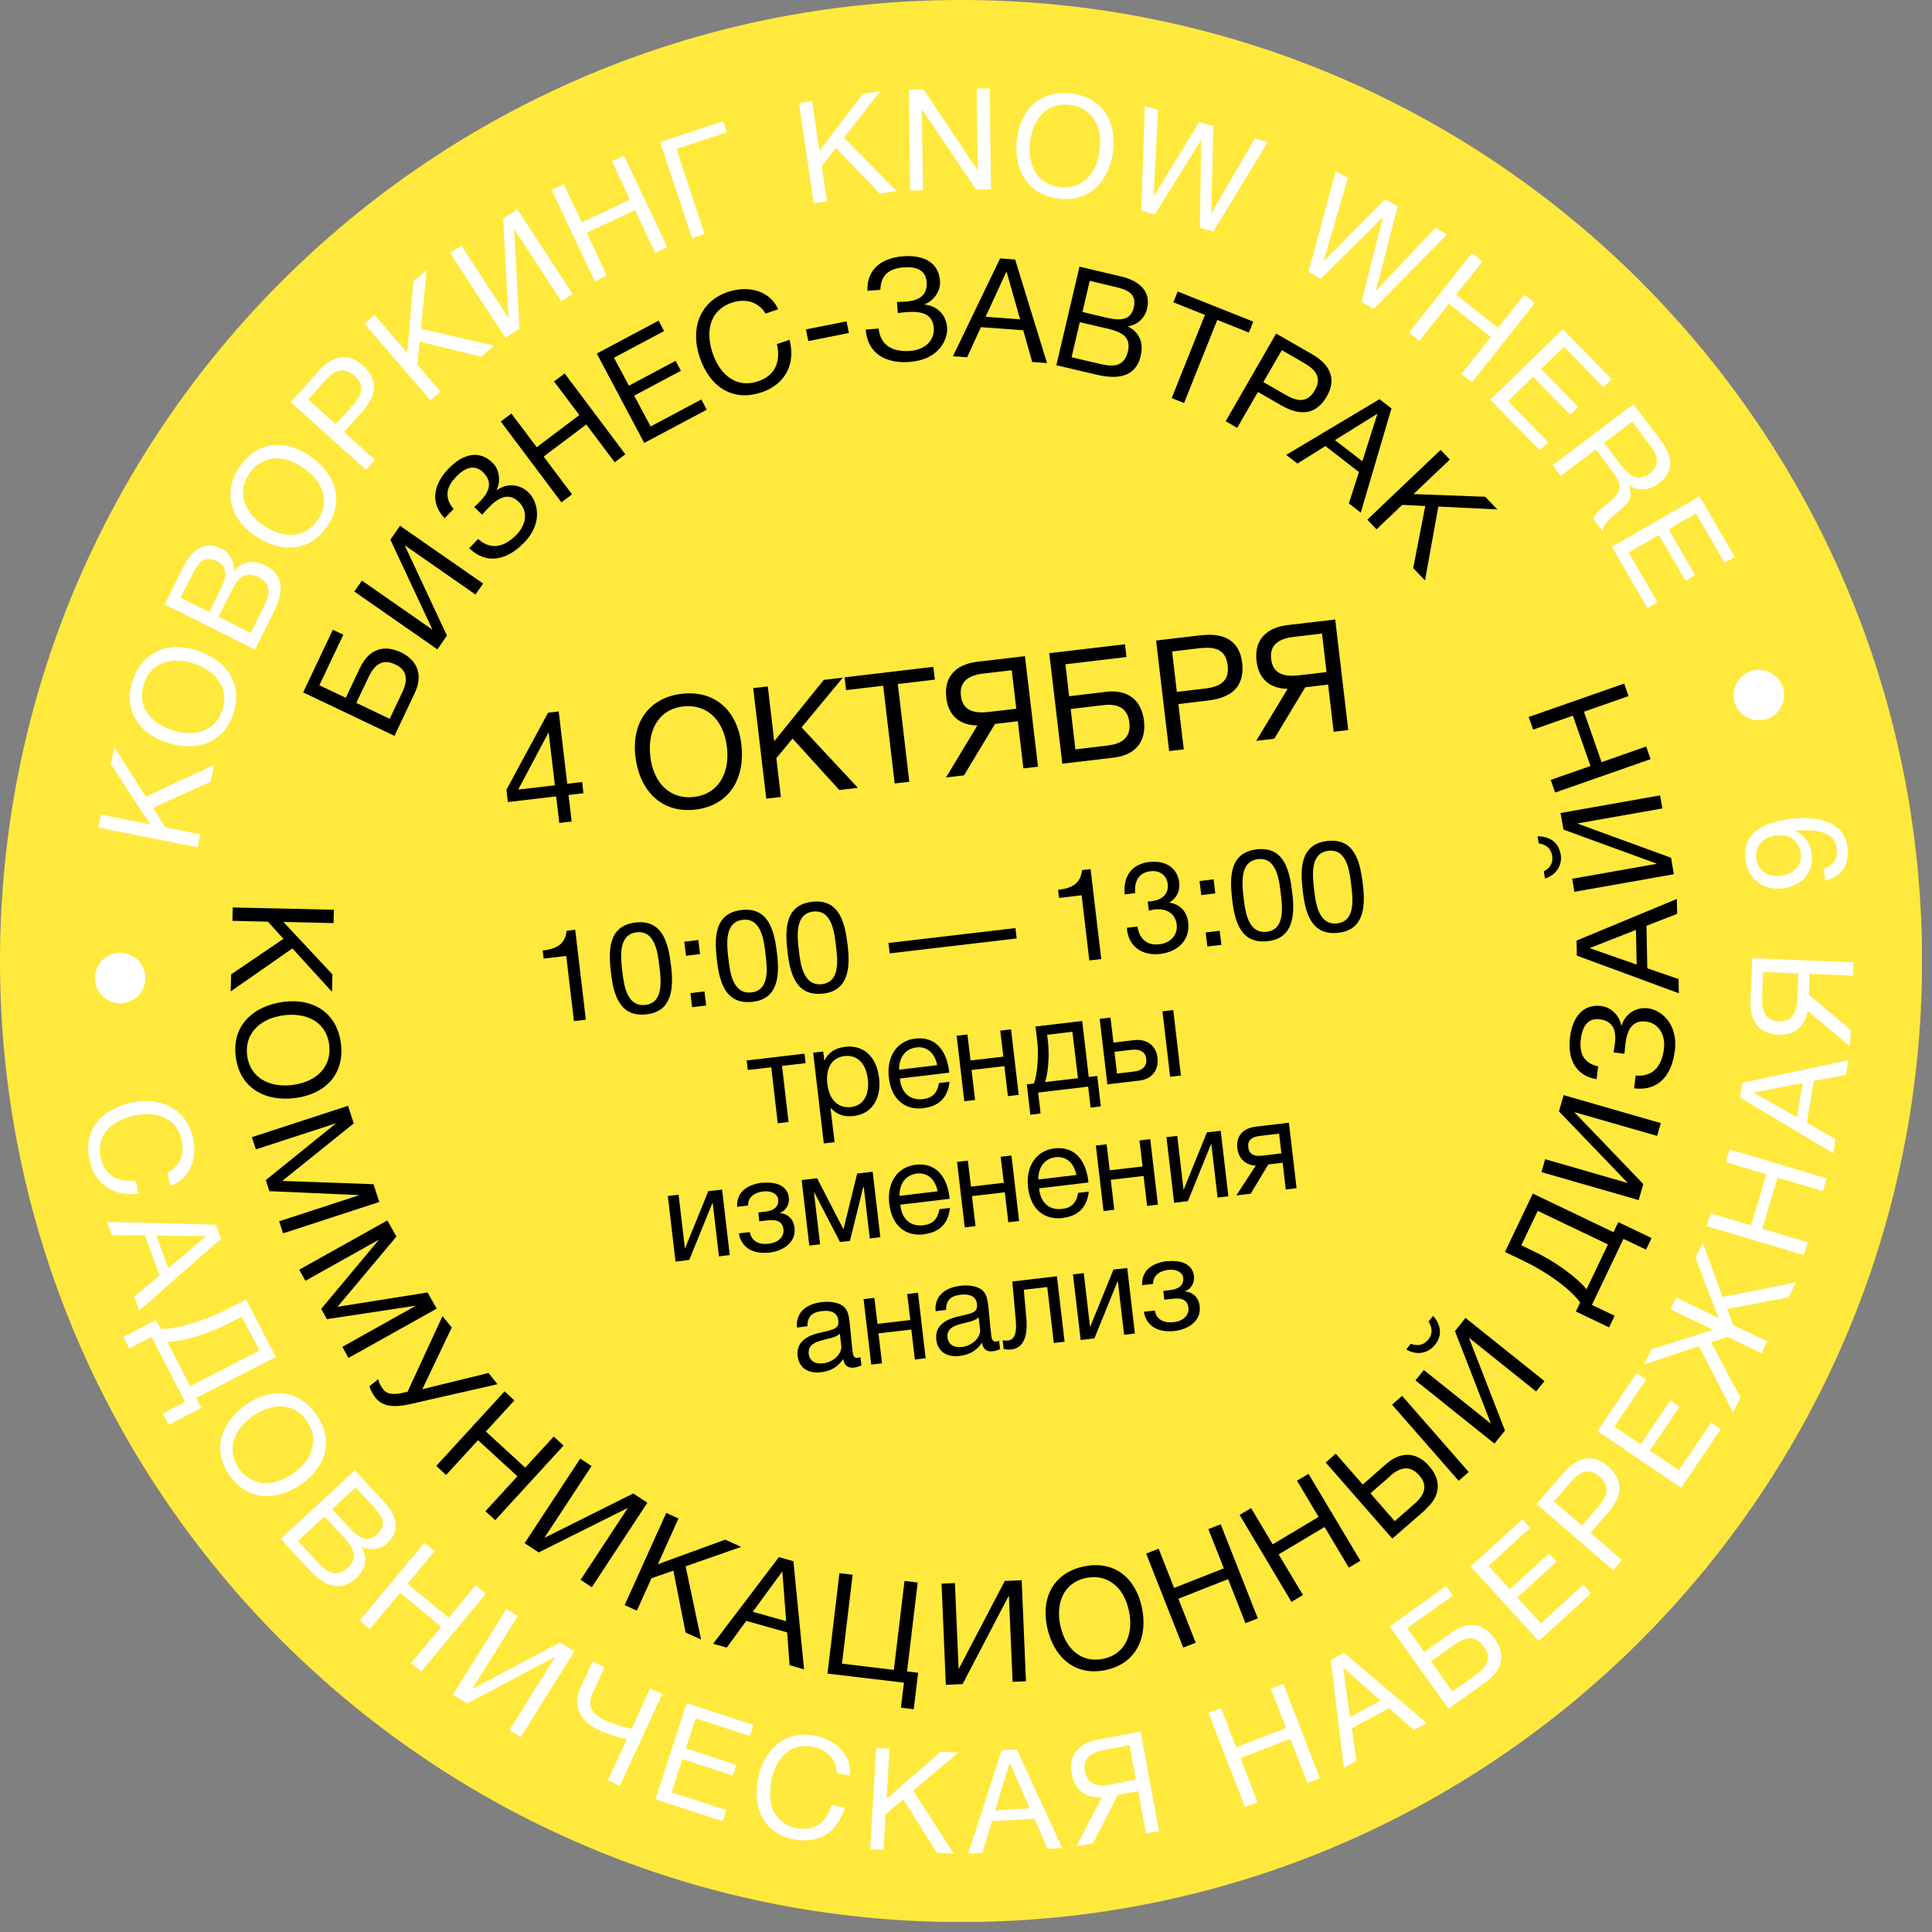 <svg width="136" height="136" viewBox="0 0 136 136" fill="none" xmlns="http://www.w3.org/2000/svg">
<rect x="0" y="0" width="136" height="136" fill="#808080" stroke="none"/>
<g clip-path="url(#clip0_451_178)">
<path d="M67.65 135.3C105.012 135.3 135.3 105.012 135.3 67.65C135.3 30.288 105.012 0 67.65 0C30.288 0 0 30.288 0 67.65C0 105.012 30.288 135.3 67.65 135.3Z" fill="#FFE93D"/>
<path d="M8.5 70.63C7.52 70.65 6.7 69.87 6.68 68.89C6.66 67.91 7.44 67.09 8.42 67.07C9.4 67.05 10.22 67.83 10.24 68.81C10.26 69.79 9.48 70.61 8.5 70.63Z" fill="white"/>
<path d="M6.3 81.67C5.85 79.69 6.98 78.14 9.2 77.63C11.19 77.18 13.1 77.96 13.58 80.09C13.89 81.46 13.44 83 11.99 83.47L11.78 82.55C12.64 82.14 13.02 81.28 12.78 80.24C12.41 78.59 10.88 78.21 9.41 78.54C7.65 78.94 6.76 80.07 7.09 81.51C7.36 82.69 8.22 83.25 9.55 83.1L9.76 84.02C7.96 84.26 6.68 83.36 6.29 81.65L6.3 81.67Z" fill="white"/>
<path d="M9.81 92.26L9.45 91.27L11.23 89.78L10.21 86.97L7.88 86.95L7.54 86.01L15.19 86.21L15.55 87.21L9.81 92.25V92.26ZM14.52 87.01L11.01 86.98L11.84 89.27L14.52 87.01Z" fill="white"/>
<path d="M11.46 99.5L13.03 98.69L10.67 94.11L9.1 94.92L8.68 94.11L10.98 92.92L11.3 93.54C12.4 93.58 14.36 93.01 16.1 92.11L17.33 91.48L19.41 95.52L13.81 98.41L14.17 99.11L11.87 100.3L11.45 99.49L11.46 99.5ZM18.26 95.07L17.03 92.68L16.17 93.12C14.6 93.93 12.78 94.45 11.79 94.47L13.39 97.58L18.26 95.07V95.07Z" fill="white"/>
<path d="M21.22 104.47C19.51 105.67 17.46 105.71 16.16 103.86C14.85 101.99 15.63 100.07 17.32 98.88C19.14 97.6 21.07 97.87 22.26 99.57C23.53 101.38 22.96 103.26 21.22 104.48V104.47ZM17.8 99.68C16.34 100.7 15.96 102.16 16.83 103.39C17.69 104.61 19.19 104.74 20.64 103.72C22.08 102.71 22.46 101.26 21.59 100.02C20.62 98.64 19.05 98.8 17.8 99.67V99.68Z" fill="white"/>
<path d="M27.05 105.73C27.85 106.6 28.25 107.71 27.29 108.6C26.78 109.08 26.06 109.18 25.45 108.87C25.9 109.65 25.75 110.46 25.06 111.1C23.86 112.21 22.68 111.48 21.75 110.48L19.76 108.33L24.98 103.5L27.04 105.73H27.05ZM20.97 108.47L22.25 109.85C22.89 110.55 23.57 111.19 24.49 110.34C25.4 109.5 24.65 108.71 24.01 108.01L22.84 106.75L20.98 108.47H20.97ZM23.38 106.24L24.53 107.48C25.07 108.07 25.77 108.73 26.55 108C27.34 107.27 26.81 106.63 26.24 106.01L25.03 104.71L23.38 106.24Z" fill="white"/>
<path d="M29.65 117.68L28.93 117.08L31.06 114.52L28.17 112.12L26.04 114.68L25.32 114.08L29.87 108.6L30.59 109.2L28.69 111.48L31.58 113.88L33.48 111.59L34.2 112.19L29.65 117.67V117.68Z" fill="white"/>
<path d="M35.65 113.26L36.45 113.76L33.25 118.87H33.27L39.42 115.62L40.43 116.25L36.66 122.28L35.86 121.78L39.07 116.65H39.05L32.88 119.91L31.88 119.29L35.65 113.25V113.26Z" fill="white"/>
<path d="M42.79 125.31L44.12 122.43C43.77 122.36 42.83 122.11 42.22 121.82C40.24 120.9 40.53 119.52 40.86 118.8L41.71 116.96L42.56 117.36L41.74 119.13C41.5 119.66 41.26 120.47 42.56 121.08C43.37 121.45 44.1 121.62 44.46 121.69L45.77 118.85L46.62 119.25L43.63 125.71L42.78 125.32L42.79 125.31Z" fill="white"/>
<path d="M52.76 122.2L48.97 120.96L48.28 123.08L51.83 124.24L51.59 124.99L48.04 123.83L47.28 126.17L51.12 127.42L50.87 128.2L46.14 126.66L48.34 119.89L53.03 121.42L52.78 122.2H52.76Z" fill="white"/>
<path d="M55.9 129.49C53.91 129.11 52.93 127.45 53.36 125.21C53.74 123.21 55.22 121.77 57.37 122.18C58.75 122.44 59.98 123.47 59.83 124.99L58.91 124.81C58.88 123.86 58.24 123.16 57.2 122.96C55.54 122.64 54.58 123.89 54.29 125.37C53.95 127.15 54.63 128.41 56.09 128.69C57.28 128.92 58.14 128.35 58.54 127.07L59.46 127.25C58.96 129 57.63 129.81 55.9 129.48V129.49Z" fill="white"/>
<path d="M64.29 126.06L67.15 130.5L65.95 130.43L63.59 126.66L62.34 127.71L62.19 130.21L61.25 130.15L61.68 123.04L62.62 123.1L62.41 126.62L66.22 123.31L67.45 123.38L64.28 126.05L64.29 126.06Z" fill="white"/>
<path d="M74.79 130.09L73.74 130.15L72.82 128.02L69.83 128.2L69.15 130.43L68.15 130.49L70.51 123.21L71.57 123.15L74.78 130.09H74.79ZM71.08 124.08L70.05 127.44L72.49 127.29L71.08 124.08Z" fill="white"/>
<path d="M76.91 129.76L75.77 129.97L77.55 126.52C76.43 126.58 75.66 126.04 75.44 124.87C75.2 123.55 75.91 122.71 77.28 122.46L80.29 121.9L81.59 128.9L80.67 129.07L80.12 126.08L78.68 126.35L76.93 129.77L76.91 129.76ZM79.51 122.85L77.74 123.18C76.72 123.37 76.21 123.84 76.37 124.69C76.53 125.56 77.16 125.81 78.19 125.61L79.96 125.28L79.51 122.84V122.85Z" fill="white"/>
<path d="M92.91 125.17L92.03 125.51L90.83 122.4L87.32 123.76L88.52 126.87L87.64 127.21L85.07 120.57L85.95 120.23L87.02 123L90.53 121.64L89.46 118.87L90.34 118.53L92.91 125.17Z" fill="white"/>
<path d="M100.44 121.28L99.52 121.78L97.79 120.24L95.16 121.66L95.48 123.96L94.6 124.44L93.68 116.85L94.61 116.35L100.44 121.29V121.28ZM94.55 117.39L95.03 120.87L97.18 119.71L94.55 117.39V117.39Z" fill="white"/>
<path d="M102.2 114.9C103.34 114.09 104.44 114.26 105.22 115.36C106 116.45 105.79 117.54 104.66 118.35L101.96 120.28L97.82 114.49L101.79 111.65L102.27 112.32L99.06 114.61L100.26 116.29L102.2 114.91V114.9ZM102.42 115.75L100.73 116.95L102.24 119.07L103.93 117.87C104.78 117.27 104.96 116.62 104.45 115.91C103.94 115.19 103.27 115.14 102.42 115.75V115.75Z" fill="white"/>
<path d="M107.72 107.54L104.78 110.23L106.28 111.87L109.03 109.36L109.56 109.94L106.81 112.45L108.47 114.27L111.45 111.55L112 112.16L108.32 115.52L103.52 110.27L107.16 106.95L107.71 107.56L107.72 107.54Z" fill="white"/>
<path d="M110.08 103.66C110.97 102.63 112.06 102.24 113.18 103.21C114.4 104.26 114.13 105.4 113.22 106.45L111.96 107.91L114.17 109.82L113.56 110.53L108.17 105.88L110.08 103.66V103.66ZM111.36 107.39L112.54 106.02C113.13 105.33 113.4 104.64 112.61 103.95C111.75 103.21 111.1 103.71 110.49 104.42L109.39 105.69L111.36 107.39Z" fill="white"/>
<path d="M115.88 97.12L113.64 100.42L115.49 101.67L117.58 98.58L118.23 99.02L116.14 102.11L118.18 103.49L120.45 100.15L121.13 100.61L118.34 104.73L112.45 100.74L115.21 96.66L115.89 97.12H115.88Z" fill="white"/>
<path d="M125.9 91.33L121.58 92.14L122.01 93.28L124.41 94.43L124.01 95.26L121.61 94.11L120.45 94.49L122.51 98.37L122 99.43L119.59 94.76L115.73 96.05L116.24 94.99L120.58 93.61L117.6 92.17L118 91.34L120.98 92.78L119.35 88.53L119.86 87.47L121.26 91.3L126.41 90.28L125.9 91.34V91.33Z" fill="white"/>
<path d="M128.59 82.95L128.32 83.85L125.13 82.89L124.05 86.49L127.24 87.45L126.97 88.35L120.15 86.31L120.42 85.41L123.26 86.26L124.34 82.66L121.49 81.81L121.76 80.91L128.58 82.95H128.59Z" fill="white"/>
<path d="M130.12 74.62L129.95 75.66L127.67 76.09L127.19 79.04L129.21 80.19L129.05 81.18L122.48 77.26L122.65 76.22L130.12 74.63V74.62ZM123.44 76.9L126.49 78.65L126.89 76.24L123.45 76.9H123.44Z" fill="white"/>
<path d="M130.27 72.5L130.22 73.66L127.25 71.15C127.05 72.25 126.36 72.89 125.17 72.84C123.83 72.78 123.17 71.9 123.22 70.51L123.35 67.45L130.47 67.74L130.43 68.68L127.39 68.55L127.33 70.02L130.27 72.49V72.5ZM124.11 68.42L124.04 70.22C124 71.26 124.34 71.85 125.21 71.89C126.09 71.93 126.47 71.37 126.52 70.32L126.59 68.52L124.11 68.42V68.42Z" fill="white"/>
<path d="M128.37 61.15C129.04 60.97 129.4 60.43 129.3 59.72C129.14 58.51 127.78 58.41 126.81 58.45C126.6 58.45 126.53 58.47 126.34 58.49C127.04 58.8 127.42 59.3 127.53 60.08C127.7 61.36 126.89 62.35 125.53 62.53C124.12 62.71 123.05 61.9 122.87 60.52C122.61 58.49 124.38 57.86 125.99 57.65C127.59 57.44 129.79 57.63 130.05 59.65C130.2 60.82 129.64 61.75 128.49 61.98L128.38 61.15H128.37ZM125.38 61.64C126.23 61.53 126.88 60.97 126.76 60.05C126.65 59.19 125.96 58.69 125.04 58.81C124.07 58.94 123.52 59.59 123.63 60.46C123.74 61.28 124.43 61.77 125.39 61.64H125.38Z" fill="white"/>
<path d="M123.25 47.24C124.18 46.93 125.19 47.44 125.5 48.37C125.81 49.3 125.3 50.31 124.37 50.62C123.44 50.93 122.43 50.42 122.12 49.49C121.81 48.56 122.32 47.55 123.25 47.24Z" fill="white"/>
<path d="M10.27 56.08L15.06 53.85L14.83 55.03L10.77 56.86L11.64 58.24L14.09 58.73L13.91 59.65L6.92 58.26L7.1 57.34L10.57 58.03L7.81 53.8L8.05 52.59L10.27 56.09V56.08Z" fill="white"/>
<path d="M13.93 45.81C15.91 46.48 17.15 48.12 16.42 50.26C15.69 52.42 13.67 52.93 11.71 52.26C9.61 51.55 8.68 49.83 9.35 47.87C10.06 45.78 11.92 45.13 13.93 45.81V45.81ZM12.08 51.39C13.77 51.96 15.17 51.42 15.65 49.99C16.13 48.58 15.34 47.29 13.67 46.72C12 46.15 10.61 46.71 10.13 48.13C9.59 49.72 10.64 50.9 12.08 51.39V51.39Z" fill="white"/>
<path d="M12.94 39.83C13.47 38.78 14.38 38.01 15.55 38.6C16.17 38.91 16.53 39.55 16.45 40.22C17.02 39.52 17.83 39.38 18.67 39.8C20.14 40.53 19.87 41.9 19.26 43.11L17.95 45.73L11.59 42.55L12.95 39.83H12.94ZM14.72 43.09L15.48 41.58C15.84 40.87 16.21 39.98 15.26 39.5C14.3 39.02 13.89 39.74 13.51 40.49L12.71 42.08L14.72 43.09V43.09ZM17.65 44.56L18.49 42.88C18.91 42.03 19.28 41.17 18.16 40.61C17.05 40.06 16.57 41.03 16.15 41.88L15.38 43.42L17.65 44.56Z" fill="white"/>
<path d="M21.83 32.11C23.55 33.29 24.31 35.2 23.03 37.06C21.74 38.94 19.67 38.89 17.96 37.72C16.13 36.47 15.7 34.56 16.87 32.85C18.12 31.03 20.08 30.9 21.83 32.1V32.11ZM18.55 36.99C20.02 38 21.51 37.85 22.37 36.6C23.21 35.37 22.8 33.92 21.34 32.92C19.89 31.92 18.4 32.08 17.55 33.33C16.6 34.72 17.3 36.14 18.55 37V36.99Z" fill="white"/>
<path d="M22.43 26.11C23.34 25.1 24.44 24.73 25.54 25.72C26.74 26.8 26.44 27.93 25.51 28.97L24.22 30.41L26.39 32.37L25.76 33.07L20.47 28.31L22.43 26.13V26.11ZM23.63 29.87L24.84 28.52C25.45 27.84 25.73 27.16 24.95 26.45C24.1 25.69 23.44 26.18 22.82 26.87L21.7 28.12L23.63 29.86V29.87Z" fill="white"/>
<path d="M29.62 23.14L34.77 24.33L33.86 25.11L29.54 24.05L29.38 25.67L31.01 27.56L30.3 28.18L25.65 22.78L26.36 22.17L28.67 24.84L29.1 19.81L30.03 19.01L29.63 23.14H29.62Z" fill="white"/>
<path d="M31.69 17.81L32.48 17.3L35.78 22.35H35.8L35.42 15.39L36.42 14.74L40.31 20.7L39.52 21.21L36.21 16.15H36.19L36.57 23.14L35.58 23.78L31.69 17.82V17.81Z" fill="white"/>
<path d="M46.97 17.4L46.12 17.8L44.7 14.79L41.3 16.39L42.72 19.4L41.87 19.8L38.83 13.36L39.68 12.96L40.95 15.65L44.35 14.05L43.08 11.36L43.93 10.96L46.97 17.4V17.4Z" fill="white"/>
<path d="M48.71 16.76L46.47 10L50.91 8.53L51.17 9.31L47.62 10.49L49.6 16.47L48.71 16.77V16.76Z" fill="white"/>
<path d="M59.41 9.69L63.12 13.45L61.93 13.63L58.85 10.42L57.85 11.7L58.21 14.17L57.28 14.31L56.24 7.26L57.17 7.12L57.68 10.62L60.74 6.6L61.96 6.42L59.41 9.69V9.69Z" fill="white"/>
<path d="M65 6.28L68.83 12.01L68.75 6.23H69.66L69.76 13.33H68.7L64.89 7.69L64.97 13.4H64.07L63.97 6.3H65V6.28Z" fill="white"/>
<path d="M78.35 10.65C78.09 12.72 76.73 14.26 74.49 13.98C72.23 13.69 71.33 11.82 71.59 9.77C71.87 7.57 73.37 6.32 75.42 6.58C77.61 6.86 78.61 8.55 78.35 10.65ZM72.51 9.95C72.28 11.72 73.1 12.98 74.6 13.17C76.08 13.36 77.19 12.33 77.41 10.58C77.63 8.83 76.82 7.58 75.32 7.39C73.65 7.18 72.7 8.45 72.51 9.95V9.95Z" fill="white"/>
<path d="M81.52 7.74L81.2 13.85L84.42 8.59L85.41 8.88L85.26 15.04L88.34 9.74L89.24 10L85.41 16.3L84.46 16.02L84.56 9.84L81.29 15.1L80.34 14.82L80.59 7.47L81.52 7.74Z" fill="white"/>
<path d="M94.88 12.53L93.17 18.4L97.5 14.02L98.39 14.53L96.84 20.49L101.04 16.04L101.86 16.5L96.7 21.75L95.84 21.26L97.35 15.27L92.97 19.63L92.11 19.14L94.03 12.05L94.87 12.53H94.88Z" fill="white"/>
<path d="M103.61 26.91L102.87 26.33L104.94 23.72L101.99 21.38L99.92 23.99L99.18 23.41L103.61 17.83L104.35 18.41L102.5 20.74L105.45 23.08L107.3 20.75L108.04 21.33L103.62 26.91H103.61Z" fill="white"/>
<path d="M112.88 27.27L110.09 24.41L108.49 25.97L111.09 28.64L110.52 29.19L107.92 26.52L106.16 28.24L108.98 31.13L108.39 31.7L104.91 28.14L110.01 23.17L113.45 26.7L112.86 27.27H112.88Z" fill="white"/>
<path d="M116.87 30.95C117.68 32.02 117.96 33.12 116.74 34.05C116.08 34.55 115.23 34.58 114.62 34.12C115.06 35.04 114.54 35.49 113.88 36.04C113.44 36.41 112.87 36.84 112.8 37.37L112.15 36.51C112.3 36.11 112.94 35.63 113.26 35.37C114.18 34.6 114.24 34.16 113.46 33.13L112.33 31.64L109.87 33.5L109.3 32.75L114.98 28.45L116.87 30.95V30.95ZM112.92 31.19L113.99 32.6C114.55 33.33 115.19 34.04 116.12 33.33C116.96 32.69 116.63 31.96 116.12 31.29L114.9 29.68L112.91 31.18L112.92 31.19Z" fill="white"/>
<path d="M121.39 39.59L119.39 36.14L117.46 37.26L119.33 40.49L118.65 40.89L116.78 37.66L114.65 38.89L116.67 42.39L115.96 42.8L113.47 38.49L119.64 34.93L122.11 39.2L121.4 39.61L121.39 39.59Z" fill="white"/>
<path d="M20.57 66.77L16.24 69.79L16.27 68.59L19.95 66.09L18.86 64.88L16.36 64.82L16.38 63.88L23.5 64.04L23.48 64.98L19.95 64.9L23.4 68.59L23.37 69.82L20.58 66.76L20.57 66.77Z" fill="black"/>
<path d="M20.81 77.29C18.74 77.57 16.9 76.66 16.6 74.42C16.29 72.16 17.87 70.81 19.92 70.53C22.12 70.23 23.72 71.36 23.99 73.41C24.29 75.6 22.91 77.01 20.81 77.29V77.29ZM19.97 71.47C18.21 71.71 17.2 72.83 17.4 74.32C17.6 75.8 18.88 76.6 20.63 76.37C22.37 76.13 23.37 75.02 23.17 73.52C22.94 71.85 21.47 71.27 19.97 71.47Z" fill="black"/>
<path d="M24.901 79.08L19.87 83.13L26.291 83.36L26.701 84.61L19.93 86.82L19.651 85.97L25.3 84.13L18.96 83.85L18.71 83.07L23.66 79.07L18.011 80.91L17.73 80.05L24.5 77.84L24.901 79.08V79.08Z" fill="black"/>
<path d="M27.9 87.05L23.76 91.99L30.1 90.98L30.74 92.12L24.53 95.59L24.1 94.81L29.28 91.91L23.01 92.86L22.61 92.14L26.68 87.26L21.5 90.16L21.06 89.38L27.27 85.91L27.9 87.04V87.05Z" fill="black"/>
<path d="M31.15 92.65L31.8 93.45L29.73 97.79L34.39 96.65L35.02 97.44L28.87 98.84C27.54 99.14 26.86 98.93 26.42 98.38C26.22 98.13 26.06 97.79 26.01 97.58L26.63 97.08C26.65 97.23 26.71 97.47 26.99 97.82C27.3 98.21 27.88 98.16 28.42 98.03L28.69 97.97L31.15 92.64V92.65Z" fill="black"/>
<path d="M34.861 107.01L34.17 106.38L36.42 103.92L33.651 101.38L31.4 103.83L30.71 103.19L35.52 97.94L36.21 98.58L34.2 100.77L36.971 103.31L38.98 101.12L39.67 101.76L34.861 107.01V107.01Z" fill="black"/>
<path d="M40.85 102.68L41.64 103.2L38.33 108.24H38.35L44.58 105.13L45.57 105.78L41.66 111.73L40.87 111.21L44.19 106.16H44.17L37.92 109.28L36.93 108.63L40.84 102.68H40.85Z" fill="black"/>
<path d="M48.26 110.24L49.35 115.41L48.26 114.92L47.4 110.56L45.86 111.1L44.83 113.38L43.97 112.99L46.9 106.5L47.76 106.89L46.31 110.11L51.05 108.38L52.17 108.89L48.26 110.26V110.24Z" fill="black"/>
<path d="M56.59 117.51L55.58 117.22L55.41 114.91L52.53 114.1L51.16 115.98L50.2 115.71L54.83 109.61L55.85 109.9L56.6 117.51H56.59ZM55.07 110.62L52.99 113.46L55.34 114.12L55.07 110.62Z" fill="black"/>
<path d="M63.64 118.45L58.25 117.81L59.09 110.74L60.02 110.85L59.27 117.11L62.92 117.55L63.67 111.29L64.6 111.4L63.85 117.66L64.63 117.75L64.32 120.32L63.42 120.21L63.63 118.45H63.64Z" fill="black"/>
<path d="M66.28 111.48L67.22 111.44L67.48 117.46H67.5L70.73 111.29L71.92 111.24L72.22 118.35L71.28 118.39L71.02 112.35H71L67.76 118.55L66.58 118.6L66.28 111.49V111.48Z" fill="black"/>
<path d="M80.38 113.15C80.81 115.19 80.04 117.09 77.83 117.56C75.6 118.03 74.14 116.57 73.71 114.54C73.25 112.37 74.25 110.7 76.28 110.27C78.44 109.81 79.94 111.08 80.38 113.15V113.15ZM74.64 114.42C75.01 116.16 76.2 117.08 77.67 116.77C79.13 116.46 79.83 115.13 79.47 113.4C79.11 111.68 77.92 110.77 76.44 111.08C74.8 111.43 74.32 112.94 74.64 114.43V114.42Z" fill="black"/>
<path d="M88.55 113.92L87.67 114.26L86.45 111.16L82.95 112.54L84.17 115.64L83.29 115.98L80.68 109.36L81.56 109.02L82.65 111.78L86.15 110.4L85.06 107.64L85.93 107.3L88.54 113.92H88.55Z" fill="black"/>
<path d="M95.76 109.87L94.95 110.35L93.24 107.49L90.01 109.42L91.72 112.28L90.91 112.76L87.26 106.64L88.07 106.16L89.59 108.71L92.82 106.78L91.3 104.23L92.11 103.75L95.76 109.86V109.87Z" fill="black"/>
<path d="M100.36 106.26L98.01 108.31L93.32 102.95L94.03 102.33L95.93 104.5L97.57 103.06C98.62 102.14 99.73 102.2 100.61 103.21C101.49 104.22 101.4 105.33 100.35 106.24L100.36 106.26ZM97.87 103.9L96.47 105.12L98.18 107.08L99.58 105.85C100.36 105.17 100.48 104.51 99.9 103.85C99.32 103.19 98.65 103.2 97.86 103.89L97.87 103.9ZM98.7 98.26L103.39 103.62L102.68 104.24L97.99 98.88L98.7 98.26Z" fill="black"/>
<path d="M101.02 94.66C100.5 95.31 99.68 95.41 98.99 94.99L99.31 94.59C99.77 94.78 100.23 94.69 100.54 94.3C100.87 93.89 100.83 93.46 100.56 93.03L100.88 92.63C101.42 93.23 101.56 93.98 101.02 94.66V94.66ZM99.64 97.17L100.23 96.44L104.94 100.21V100.19L102.42 93.7L103.16 92.77L108.72 97.22L108.13 97.95L103.41 94.17V94.19L105.94 100.7L105.2 101.62L99.64 97.17Z" fill="black"/>
<path d="M115.88 87.97L114.28 87.21L112.06 91.86L113.66 92.62L113.27 93.44L110.93 92.32L111.23 91.69C110.6 90.79 108.96 89.57 107.19 88.73L105.94 88.13L107.9 84.02L113.58 86.74L113.92 86.03L116.26 87.15L115.87 87.97H115.88ZM108.25 85.23L107.09 87.66L107.96 88.08C109.56 88.84 111.07 89.98 111.68 90.76L113.19 87.6L108.25 85.24V85.23Z" fill="black"/>
<path d="M108.51 82.5L108.77 81.6L114.56 83.27V83.25L109.74 78.23L110.07 77.09L116.91 79.06L116.65 79.96L110.84 78.29V78.31L115.68 83.35L115.35 84.48L108.51 82.51V82.5Z" fill="black"/>
<path d="M117.89 74C117.68 75.69 116.74 76.83 115.03 76.61L115.14 75.71C116.43 75.83 116.99 74.96 117.13 73.83C117.25 72.86 116.77 72.02 115.87 71.91C114.84 71.78 114.52 72.6 114.41 73.54C114.39 73.74 114.36 74.03 114.35 74.18L113.58 74.08C113.62 73.92 113.66 73.61 113.68 73.45C113.79 72.56 113.57 71.87 112.6 71.75C111.73 71.64 111.38 72.33 111.28 73.13C111.15 74.17 111.49 74.83 112.5 75.07L112.39 75.97C110.88 75.72 110.33 74.5 110.52 73C110.69 71.64 111.4 70.65 112.73 70.82C113.47 70.91 114.02 71.57 114.12 72.18H114.15C114.45 71.27 115.25 70.88 116.02 70.98C116.89 71.09 118.15 72.02 117.9 74.01L117.89 74Z" fill="black"/>
<path d="M118.04 63.28L118.06 64.33L115.9 65.17L115.96 68.16L118.16 68.92L118.18 69.92L111 67.27L110.98 66.21L118.04 63.28V63.28ZM111.89 66.74L115.21 67.9L115.16 65.46L111.9 66.74H111.89Z" fill="black"/>
<path d="M109.86 60.1C110 60.92 109.54 61.6 108.76 61.84L108.67 61.34C109.12 61.12 109.35 60.72 109.26 60.22C109.17 59.71 108.82 59.44 108.32 59.37L108.23 58.87C109.04 58.87 109.7 59.25 109.85 60.11L109.86 60.1ZM110.83 62.79L110.67 61.86L116.61 60.81V60.79L110.06 58.4L109.85 57.23L116.86 55.99L117.02 56.91L111.06 57.96V57.98L117.63 60.38L117.83 61.54L110.82 62.78L110.83 62.79Z" fill="black"/>
<path d="M114.33 48.11L114.64 49L111.5 50.1L112.74 53.65L115.88 52.55L116.19 53.44L109.47 55.79L109.16 54.9L111.96 53.92L110.72 50.38L107.92 51.36L107.61 50.47L114.33 48.12V48.11Z" fill="black"/>
<path d="M25.36 46.98C25.96 45.72 27 45.34 28.22 45.92C29.43 46.5 29.78 47.55 29.19 48.8L27.77 51.8L21.34 48.74L23.43 44.33L24.17 44.68L22.48 48.24L24.34 49.12L25.36 46.97V46.98ZM25.97 47.61L25.08 49.48L27.43 50.6L28.32 48.73C28.77 47.79 28.61 47.14 27.82 46.77C27.03 46.39 26.42 46.67 25.97 47.62V47.61Z" fill="black"/>
<path d="M24.94 41.64L25.48 40.87L30.43 44.32V44.3L27.48 37.99L28.16 37.01L34.01 41.08L33.47 41.85L28.5 38.39V38.41L31.46 44.74L30.79 45.71L24.94 41.64V41.64Z" fill="black"/>
<path d="M36.88 38.21C35.7 39.43 34.26 39.78 33.03 38.59L33.66 37.94C34.62 38.81 35.59 38.44 36.38 37.62C37.06 36.91 37.18 35.96 36.52 35.33C35.77 34.61 35.03 35.07 34.37 35.76C34.23 35.9 34.04 36.12 33.94 36.23L33.38 35.69C33.5 35.59 33.73 35.36 33.84 35.24C34.46 34.59 34.69 33.91 34 33.24C33.37 32.63 32.67 32.97 32.12 33.55C31.39 34.3 31.27 35.04 31.93 35.83L31.3 36.48C30.24 35.38 30.53 34.07 31.58 32.98C32.53 31.99 33.69 31.63 34.66 32.56C35.2 33.08 35.24 33.93 34.96 34.48L34.98 34.5C35.76 33.95 36.64 34.12 37.2 34.66C37.83 35.27 38.28 36.77 36.89 38.21H36.88Z" fill="black"/>
<path d="M44.02 31.98L43.27 32.54L41.27 29.88L38.27 32.14L40.27 34.8L39.52 35.36L35.25 29.67L36 29.11L37.78 31.48L40.78 29.22L39 26.85L39.75 26.29L44.02 31.98V31.98Z" fill="black"/>
<path d="M46.74 23.31L43.22 25.18L44.27 27.15L47.56 25.4L47.93 26.1L44.64 27.85L45.8 30.02L49.37 28.12L49.75 28.84L45.35 31.18L42.01 24.89L46.36 22.57L46.74 23.29V23.31Z" fill="black"/>
<path d="M53.59 27.62C51.67 28.28 50 27.33 49.26 25.17C48.6 23.24 49.17 21.26 51.24 20.55C52.57 20.1 54.15 20.38 54.78 21.77L53.89 22.07C53.39 21.26 52.49 20.97 51.49 21.32C49.89 21.87 49.68 23.43 50.16 24.85C50.75 26.56 51.97 27.32 53.37 26.84C54.52 26.45 54.98 25.53 54.69 24.22L55.58 23.92C56.02 25.68 55.26 27.05 53.59 27.63V27.62Z" fill="black"/>
<path d="M59.75 23.44L56.9 24.01L56.73 23.19L59.59 22.62L59.76 23.45L59.75 23.44Z" fill="black"/>
<path d="M64.07 25.48C62.38 25.61 61.07 24.92 60.94 23.2L61.85 23.13C61.99 24.41 62.96 24.79 64.1 24.7C65.08 24.62 65.8 23.99 65.73 23.08C65.65 22.04 64.79 21.9 63.84 21.97C63.64 21.98 63.35 22.02 63.2 22.04L63.14 21.26C63.3 21.26 63.62 21.24 63.78 21.23C64.68 21.16 65.3 20.8 65.23 19.84C65.16 18.96 64.42 18.76 63.62 18.82C62.57 18.9 62 19.37 61.97 20.4L61.06 20.47C61 18.94 62.09 18.15 63.59 18.04C64.96 17.94 66.07 18.43 66.17 19.77C66.23 20.52 65.7 21.18 65.11 21.41V21.44C66.06 21.55 66.61 22.26 66.67 23.03C66.74 23.91 66.07 25.32 64.08 25.47L64.07 25.48Z" fill="black"/>
<path d="M73.71 25.56L72.66 25.48L72.03 23.25L69.05 23.03L68.08 25.15L67.08 25.08L70.4 18.19L71.46 18.27L73.71 25.58V25.56ZM70.85 19.11L69.38 22.3L71.81 22.48L70.85 19.11V19.11Z" fill="black"/>
<path d="M78.95 19.47C80.1 19.74 81.05 20.45 80.75 21.72C80.59 22.4 80.05 22.89 79.38 22.97C80.19 23.37 80.52 24.12 80.3 25.04C79.93 26.64 78.54 26.69 77.21 26.38L74.36 25.71L75.99 18.77L78.95 19.47V19.47ZM75.44 25.15L77.27 25.58C78.2 25.8 79.11 25.95 79.4 24.73C79.68 23.52 78.62 23.28 77.69 23.07L76.01 22.68L75.43 25.15H75.44ZM76.19 21.96L77.84 22.35C78.62 22.53 79.57 22.69 79.81 21.65C80.05 20.61 79.26 20.37 78.44 20.18L76.71 19.77L76.2 21.96H76.19Z" fill="black"/>
<path d="M87.91 23.41L85.69 22.52L83.35 28.37L82.48 28.02L84.82 22.17L82.6 21.28L82.9 20.52L88.22 22.64L87.92 23.4L87.91 23.41Z" fill="black"/>
<path d="M92.37 24.94C93.55 25.62 94.14 26.61 93.4 27.9C92.6 29.29 91.43 29.24 90.22 28.55L88.55 27.59L87.09 30.12L86.28 29.65L89.83 23.48L92.37 24.94V24.94ZM88.94 26.9L90.51 27.8C91.3 28.26 92.03 28.39 92.55 27.48C93.12 26.49 92.5 25.95 91.69 25.49L90.23 24.65L88.93 26.9H88.94Z" fill="black"/>
<path d="M95.78 36.08L94.95 35.44L95.66 33.23L93.3 31.4L91.33 32.63L90.54 32.02L97.11 28.1L97.95 28.75L95.79 36.08H95.78ZM96.95 29.13L93.97 30.98L95.9 32.47L96.96 29.13H96.95Z" fill="black"/>
<path d="M101.25 35.66L100.31 40.86L99.48 39.99L100.33 35.62L98.71 35.54L96.9 37.26L96.25 36.58L101.41 31.67L102.06 32.35L99.5 34.78L104.55 34.97L105.4 35.86L101.26 35.66H101.25Z" fill="black"/>
<path d="M41.07 55.84L40.02 55.96L40.24 57.83L39.37 57.93L39.15 56.06L35.75 56.46L35.65 55.59L38.58 50.17L39.33 50.08L39.93 55.17L40.98 55.05L41.07 55.84V55.84ZM38.62 51.55L36.48 55.58L39.06 55.28L38.62 51.55V51.55Z" fill="black"/>
<path d="M52.19 52.41C52.46 54.69 51.42 56.7 48.95 56.99C46.46 57.28 45 55.53 44.73 53.27C44.44 50.84 45.71 49.11 47.98 48.84C50.39 48.56 51.92 50.09 52.19 52.41ZM45.77 53.22C46 55.17 47.21 56.3 48.86 56.1C50.49 55.91 51.4 54.52 51.17 52.58C50.94 50.66 49.74 49.54 48.09 49.73C46.25 49.95 45.58 51.56 45.78 53.22H45.77Z" fill="black"/>
<path d="M56.43 51.21L60.39 55.46L59.08 55.61L55.79 51.99L54.65 53.37L54.97 56.1L53.94 56.22L53.02 48.44L54.05 48.32L54.5 52.18L57.99 47.86L59.33 47.7L56.42 51.21H56.43Z" fill="black"/>
<path d="M65.81 47.84L63.2 48.15L64.01 55.03L62.98 55.15L62.17 48.27L59.56 48.58L59.45 47.68L65.7 46.94L65.81 47.84Z" fill="black"/>
<path d="M67.86 54.58L66.59 54.73L68.8 51.07C67.57 51.05 66.76 50.4 66.61 49.1C66.44 47.64 67.29 46.76 68.81 46.58L72.15 46.19L73.07 53.97L72.04 54.09L71.65 50.77L70.04 50.96L67.86 54.58V54.58ZM71.22 47.18L69.25 47.41C68.11 47.54 67.53 48.02 67.64 48.97C67.75 49.93 68.42 50.25 69.57 50.12L71.54 49.89L71.22 47.18V47.18Z" fill="black"/>
<path d="M77.86 48.7C79.39 48.52 80.35 49.27 80.53 50.74C80.7 52.2 79.93 53.15 78.41 53.33L74.78 53.76L73.86 45.98L79.19 45.35L79.3 46.25L75 46.76L75.26 49.01L77.86 48.7V48.7ZM77.63 49.64L75.37 49.91L75.7 52.75L77.96 52.48C79.1 52.35 79.61 51.82 79.5 50.87C79.39 49.91 78.78 49.5 77.63 49.64Z" fill="black"/>
<path d="M84.59 44.72C86.08 44.54 87.25 45.04 87.44 46.65C87.65 48.41 86.58 49.13 85.06 49.31L82.95 49.56L83.33 52.75L82.3 52.87L81.38 45.09L84.58 44.71L84.59 44.72ZM82.85 48.7L84.83 48.47C85.82 48.35 86.56 47.99 86.42 46.84C86.27 45.59 85.37 45.52 84.35 45.64L82.51 45.86L82.84 48.7H82.85Z" fill="black"/>
<path d="M89.7 52L88.43 52.15L90.64 48.49C89.41 48.47 88.6 47.82 88.45 46.52C88.28 45.06 89.13 44.18 90.65 44L93.99 43.61L94.91 51.39L93.88 51.51L93.49 48.19L91.88 48.38L89.7 52V52ZM93.06 44.6L91.09 44.83C89.95 44.96 89.37 45.44 89.48 46.39C89.59 47.35 90.26 47.67 91.41 47.54L93.38 47.31L93.06 44.6V44.6Z" fill="black"/>
<path d="M41.23 71.78L40.4 71.88L39.86 67.29L38.27 67.48L38.2 66.91C39.14 66.8 39.78 66.5 39.89 65.52L40.49 65.45L41.24 71.78H41.23Z" fill="black"/>
<path d="M47.24 68.02C47.42 69.51 47.34 71.19 45.53 71.4C43.61 71.63 43.19 70.01 43.01 68.5C42.83 66.99 42.77 65.17 44.73 64.94C46.71 64.71 47.06 66.5 47.24 68.02V68.02ZM43.81 68.41C43.92 69.35 44.13 70.89 45.43 70.74C46.73 70.59 46.53 68.98 46.42 68.07C46.31 67.13 46.14 65.47 44.81 65.63C43.48 65.79 43.7 67.45 43.81 68.41Z" fill="black"/>
<path d="M49.28 67.16L48.29 67.28L48.17 66.29L49.16 66.17L49.28 67.16ZM49.71 70.78L48.72 70.9L48.6 69.91L49.59 69.79L49.71 70.78Z" fill="black"/>
<path d="M54.7 67.14C54.88 68.63 54.8 70.31 52.99 70.52C51.07 70.75 50.65 69.13 50.47 67.62C50.29 66.11 50.23 64.29 52.19 64.06C54.17 63.83 54.52 65.63 54.7 67.14V67.14ZM51.28 67.53C51.39 68.47 51.6 70.01 52.9 69.86C54.2 69.71 54 68.1 53.89 67.19C53.78 66.25 53.61 64.59 52.28 64.75C50.95 64.91 51.17 66.57 51.28 67.53Z" fill="black"/>
<path d="M59.67 66.56C59.85 68.05 59.77 69.73 57.96 69.94C56.04 70.17 55.62 68.55 55.44 67.04C55.26 65.53 55.2 63.71 57.16 63.48C59.14 63.25 59.49 65.05 59.67 66.56V66.56ZM56.24 66.95C56.35 67.89 56.56 69.43 57.86 69.28C59.16 69.13 58.96 67.52 58.85 66.61C58.74 65.67 58.57 64.01 57.24 64.17C55.91 64.33 56.13 65.99 56.24 66.95Z" fill="black"/>
<path d="M71.57 66.06L62.63 67.11L62.54 66.38L71.48 65.33L71.57 66.06Z" fill="black"/>
<path d="M77.51 67.51L76.68 67.61L76.14 63.02L74.55 63.21L74.48 62.64C75.42 62.53 76.06 62.23 76.17 61.25L76.77 61.18L77.52 67.51H77.51Z" fill="black"/>
<path d="M80.95 60.68C82.07 60.55 82.89 61.12 83.01 62.12C83.08 62.72 82.82 63.25 82.3 63.54C83.04 63.63 83.55 64.16 83.64 64.93C83.79 66.11 82.98 66.99 81.68 67.15C80.4 67.3 79.47 66.64 79.33 65.43V65.31L80.07 65.22C80.21 66.12 80.77 66.57 81.61 66.47C82.41 66.38 82.92 65.81 82.83 65.07C82.74 64.33 82.14 63.92 81.28 64.02C81.13 64.04 81.06 64.06 80.87 64.1L80.79 63.46C80.92 63.46 80.96 63.45 81.05 63.44C81.84 63.35 82.28 62.89 82.2 62.24C82.13 61.61 81.64 61.25 80.98 61.33C80.22 61.42 79.83 61.97 79.91 62.87L79.17 62.96C79.05 61.64 79.69 60.81 80.94 60.67L80.95 60.68Z" fill="black"/>
<path d="M85.55 62.89L84.56 63.01L84.44 62.02L85.43 61.9L85.55 62.89ZM85.98 66.51L84.99 66.63L84.87 65.64L85.86 65.52L85.98 66.51Z" fill="black"/>
<path d="M90.97 62.87C91.15 64.36 91.07 66.04 89.26 66.25C87.34 66.48 86.92 64.86 86.74 63.35C86.56 61.84 86.5 60.02 88.46 59.79C90.44 59.56 90.79 61.35 90.97 62.87V62.87ZM87.55 63.26C87.66 64.2 87.87 65.74 89.17 65.59C90.47 65.44 90.27 63.83 90.16 62.92C90.05 61.98 89.88 60.32 88.55 60.48C87.22 60.64 87.44 62.3 87.55 63.26V63.26Z" fill="black"/>
<path d="M95.94 62.28C96.12 63.77 96.04 65.45 94.23 65.66C92.31 65.89 91.89 64.27 91.71 62.76C91.53 61.25 91.47 59.43 93.43 59.2C95.41 58.97 95.76 60.77 95.94 62.28V62.28ZM92.51 62.67C92.62 63.61 92.83 65.15 94.13 65C95.43 64.85 95.23 63.24 95.12 62.33C95.01 61.39 94.84 59.73 93.51 59.89C92.18 60.05 92.4 61.71 92.51 62.67Z" fill="black"/>
<path d="M55.05 75.04L55.51 78.98L54.75 79.07L54.29 75.13L52.64 75.32L52.56 74.65L56.63 74.17L56.71 74.84L55.06 75.03L55.05 75.04Z" fill="black"/>
<path d="M58.03 74.67C58.32 74.06 58.81 73.77 59.49 73.69C60.78 73.54 61.7 74.37 61.88 75.87C62.06 77.36 61.36 78.41 60.1 78.56C59.42 78.64 58.92 78.47 58.46 77.98L58.75 80.4L57.99 80.49L57.24 74.1L57.95 74.02L58.03 74.67V74.67ZM58.24 76.3C58.37 77.42 59 78.03 59.9 77.93C60.77 77.83 61.22 77.08 61.09 75.97C60.96 74.85 60.34 74.24 59.45 74.34C58.56 74.44 58.11 75.19 58.24 76.3V76.3Z" fill="black"/>
<path d="M65.03 78.01C63.67 78.17 62.75 77.37 62.57 75.87C62.39 74.38 63.14 73.26 64.42 73.11C65.94 72.93 66.65 74.07 66.81 75.4V75.51L63.35 75.92V75.97C63.46 76.95 64.08 77.48 64.97 77.37C65.63 77.29 65.97 76.96 66.1 76.24L66.84 76.15C66.73 77.24 66.11 77.87 65.02 78L65.03 78.01ZM64.48 73.74C63.74 73.83 63.28 74.43 63.29 75.3L65.97 74.98C65.8 74.11 65.24 73.64 64.48 73.73V73.74Z" fill="black"/>
<path d="M67.88 77.52L67.34 72.91L68.1 72.82L68.32 74.65L70.63 74.38L70.41 72.55L71.17 72.46L71.71 77.07L70.95 77.16L70.7 75.05L68.39 75.32L68.64 77.43L67.88 77.52Z" fill="black"/>
<path d="M76.77 77.96L76.6 76.49L73.08 76.91L73.25 78.38L72.53 78.47L72.28 76.33L72.78 76.27C72.99 75.73 73.15 74.4 73.01 73.24L72.89 72.26L76.18 71.87L76.64 75.81L77.24 75.74L77.49 77.88L76.77 77.97V77.96ZM75.5 72.63L73.71 72.84L73.76 73.22C73.9 74.37 73.76 75.65 73.56 76.17L75.88 75.9L75.49 72.63H75.5Z" fill="black"/>
<path d="M80.18 76.07L77.95 76.33L77.41 71.72L78.17 71.63L78.38 73.39L79.81 73.22C80.71 73.11 81.38 73.58 81.48 74.46C81.58 75.33 81.09 75.97 80.18 76.07ZM78.45 74.04L78.63 75.57L79.82 75.43C80.44 75.36 80.74 75.04 80.69 74.55C80.64 74.06 80.28 73.83 79.64 73.9L78.45 74.04V74.04ZM82.59 71.1L83.13 75.71L82.37 75.8L81.83 71.19L82.59 71.1Z" fill="black"/>
<path d="M47.55 88.8L47.01 84.19L47.77 84.1L48.21 87.86H48.23L49.86 83.85L50.83 83.74L51.37 88.35L50.61 88.44L50.17 84.68H50.15L48.52 88.69L47.55 88.81V88.8Z" fill="black"/>
<path d="M53.65 83.27C54.6 83.16 55.43 83.45 55.53 84.31C55.59 84.84 55.27 85.25 54.9 85.37V85.39C55.34 85.42 55.85 85.71 55.93 86.43C56.05 87.43 55.17 88.05 54.2 88.17C52.99 88.31 52.18 87.82 52.01 86.82L52.78 86.73C52.9 87.39 53.44 87.63 54.12 87.55C54.84 87.46 55.21 87.01 55.15 86.54C55.1 86.07 54.78 85.82 54.08 85.9L53.45 85.97L53.38 85.35L53.89 85.29C54.43 85.23 54.84 84.97 54.78 84.42C54.74 84.08 54.35 83.8 53.73 83.87C53.18 83.93 52.65 84.22 52.66 84.86L51.89 84.95C51.83 83.81 52.74 83.36 53.67 83.25L53.65 83.27Z" fill="black"/>
<path d="M61.23 87.19L60.8 83.55H60.77L59.83 87.35L59.13 87.43L57.33 83.95H57.3L57.73 87.59L56.97 87.68L56.43 83.07L57.52 82.94L59.36 86.51H59.38L60.34 82.61L61.43 82.48L61.97 87.09L61.21 87.18L61.23 87.19Z" fill="black"/>
<path d="M65.06 86.89C63.7 87.05 62.78 86.25 62.6 84.75C62.42 83.26 63.17 82.14 64.45 81.99C65.97 81.81 66.68 82.95 66.84 84.28V84.39L63.38 84.8V84.85C63.49 85.83 64.11 86.36 65 86.25C65.66 86.17 65.99 85.84 66.13 85.12L66.87 85.03C66.76 86.12 66.14 86.75 65.05 86.88L65.06 86.89ZM64.51 82.62C63.77 82.71 63.31 83.31 63.32 84.18L66 83.86C65.83 82.99 65.27 82.52 64.51 82.61V82.62Z" fill="black"/>
<path d="M67.91 86.4L67.37 81.79L68.13 81.7L68.35 83.53L70.66 83.26L70.44 81.43L71.2 81.34L71.74 85.95L70.98 86.04L70.73 83.93L68.42 84.2L68.67 86.31L67.91 86.4Z" fill="black"/>
<path d="M74.83 85.74C73.47 85.9 72.55 85.1 72.37 83.6C72.19 82.11 72.94 80.99 74.22 80.84C75.74 80.66 76.45 81.8 76.61 83.13V83.24L73.15 83.65V83.7C73.26 84.68 73.88 85.21 74.77 85.1C75.43 85.02 75.76 84.69 75.9 83.97L76.64 83.88C76.53 84.97 75.91 85.6 74.82 85.73L74.83 85.74ZM74.28 81.47C73.54 81.56 73.08 82.16 73.09 83.03L75.77 82.71C75.59 81.84 75.04 81.37 74.28 81.46V81.47Z" fill="black"/>
<path d="M77.68 85.25L77.14 80.64L77.9 80.55L78.12 82.38L80.43 82.11L80.21 80.28L80.97 80.19L81.51 84.8L80.75 84.89L80.5 82.78L78.19 83.05L78.44 85.16L77.68 85.25Z" fill="black"/>
<path d="M82.65 84.66L82.11 80.05L82.87 79.96L83.31 83.72H83.33L84.96 79.71L85.93 79.6L86.47 84.21L85.71 84.3L85.27 80.54H85.25L83.62 84.55L82.65 84.67V84.66Z" fill="black"/>
<path d="M90.51 83.74L90.29 81.85L89.28 81.97L88.04 84.03L87.03 84.15L88.4 82.05C87.74 82.03 87.19 81.6 87.1 80.84C87 79.97 87.49 79.42 88.39 79.31L90.73 79.03L91.27 83.64L90.51 83.73V83.74ZM88.7 79.96C88.08 80.03 87.82 80.29 87.87 80.76C87.93 81.23 88.23 81.42 88.86 81.35L90.2 81.19L90.04 79.8L88.7 79.96Z" fill="black"/>
<path d="M60.62 96.12C60.47 96.2 60.28 96.25 60.11 96.27C59.68 96.32 59.42 96.11 59.36 95.67C58.96 96.23 58.49 96.52 57.78 96.6C56.87 96.71 56.25 96.27 56.15 95.47C56.05 94.65 56.54 94.1 57.62 93.84C58.7 93.58 59.08 93.56 59.01 92.93C58.95 92.44 58.55 92.21 57.87 92.29C57.16 92.37 56.83 92.68 56.84 93.36L56.1 93.45C56.01 92.46 56.66 91.8 57.85 91.66C58.47 91.59 59.01 91.69 59.35 91.94C59.71 92.22 59.76 92.69 59.81 93.1C59.89 93.79 59.93 94.47 60.02 95.16C60.06 95.5 60.15 95.61 60.39 95.58C60.46 95.58 60.5 95.56 60.57 95.53L60.64 96.12H60.62ZM58.13 94.28C57.59 94.42 56.84 94.57 56.93 95.31C56.99 95.78 57.37 96.04 57.94 95.97C58.65 95.89 59.29 95.31 59.22 94.72L59.12 93.88C58.86 94.13 58.47 94.19 58.13 94.28V94.28Z" fill="black"/>
<path d="M61.33 96.06L60.79 91.45L61.55 91.36L61.77 93.19L64.08 92.92L63.86 91.09L64.62 91L65.16 95.61L64.4 95.7L64.15 93.59L61.84 93.86L62.09 95.97L61.33 96.06V96.06Z" fill="black"/>
<path d="M70.39 94.97C70.24 95.05 70.05 95.1 69.88 95.12C69.45 95.17 69.19 94.96 69.13 94.52C68.73 95.08 68.26 95.37 67.54 95.45C66.63 95.56 66.01 95.12 65.91 94.32C65.81 93.5 66.3 92.95 67.38 92.69C68.46 92.43 68.84 92.41 68.77 91.78C68.71 91.29 68.31 91.06 67.63 91.14C66.92 91.22 66.59 91.53 66.6 92.21L65.86 92.3C65.77 91.31 66.42 90.65 67.61 90.51C68.23 90.44 68.77 90.54 69.11 90.79C69.47 91.07 69.52 91.54 69.57 91.95C69.65 92.64 69.69 93.32 69.78 94.01C69.82 94.35 69.91 94.46 70.15 94.43C70.22 94.43 70.26 94.41 70.33 94.38L70.4 94.97H70.39ZM67.9 93.13C67.35 93.27 66.61 93.42 66.7 94.16C66.76 94.63 67.14 94.89 67.71 94.82C68.42 94.74 69.06 94.16 68.99 93.57L68.89 92.73C68.63 92.98 68.24 93.04 67.9 93.13V93.13Z" fill="black"/>
<path d="M74.94 94.45L74.18 94.54L73.72 90.6L72.07 90.79L72.25 92.84C72.38 94.36 71.85 94.92 71.21 94.99C70.99 95.02 70.76 94.99 70.65 94.96L70.58 94.34C70.68 94.38 70.89 94.37 70.99 94.36C71.29 94.32 71.6 94.02 71.51 93.01L71.26 90.21L74.4 89.84L74.94 94.45Z" fill="black"/>
<path d="M76.07 94.32L75.53 89.71L76.29 89.62L76.73 93.38H76.75L78.38 89.37L79.35 89.26L79.89 93.87L79.13 93.96L78.69 90.2H78.67L77.04 94.21L76.07 94.33V94.32Z" fill="black"/>
<path d="M82.17 88.79C83.12 88.68 83.95 88.97 84.05 89.83C84.11 90.36 83.79 90.77 83.42 90.89V90.91C83.86 90.94 84.37 91.23 84.45 91.95C84.57 92.95 83.69 93.57 82.71 93.69C81.5 93.83 80.69 93.34 80.52 92.34L81.29 92.25C81.41 92.91 81.95 93.15 82.63 93.07C83.35 92.98 83.72 92.53 83.66 92.06C83.61 91.59 83.29 91.34 82.59 91.42L81.96 91.49L81.89 90.87L82.4 90.81C82.94 90.75 83.35 90.49 83.29 89.94C83.25 89.6 82.86 89.32 82.24 89.39C81.7 89.45 81.16 89.74 81.17 90.38L80.4 90.47C80.34 89.33 81.25 88.88 82.18 88.77L82.17 88.79Z" fill="black"/>
</g>
<defs>
<clipPath id="clip0_451_178">
<rect width="135.29" height="135.29" fill="white"/>
</clipPath>
</defs>
</svg>
